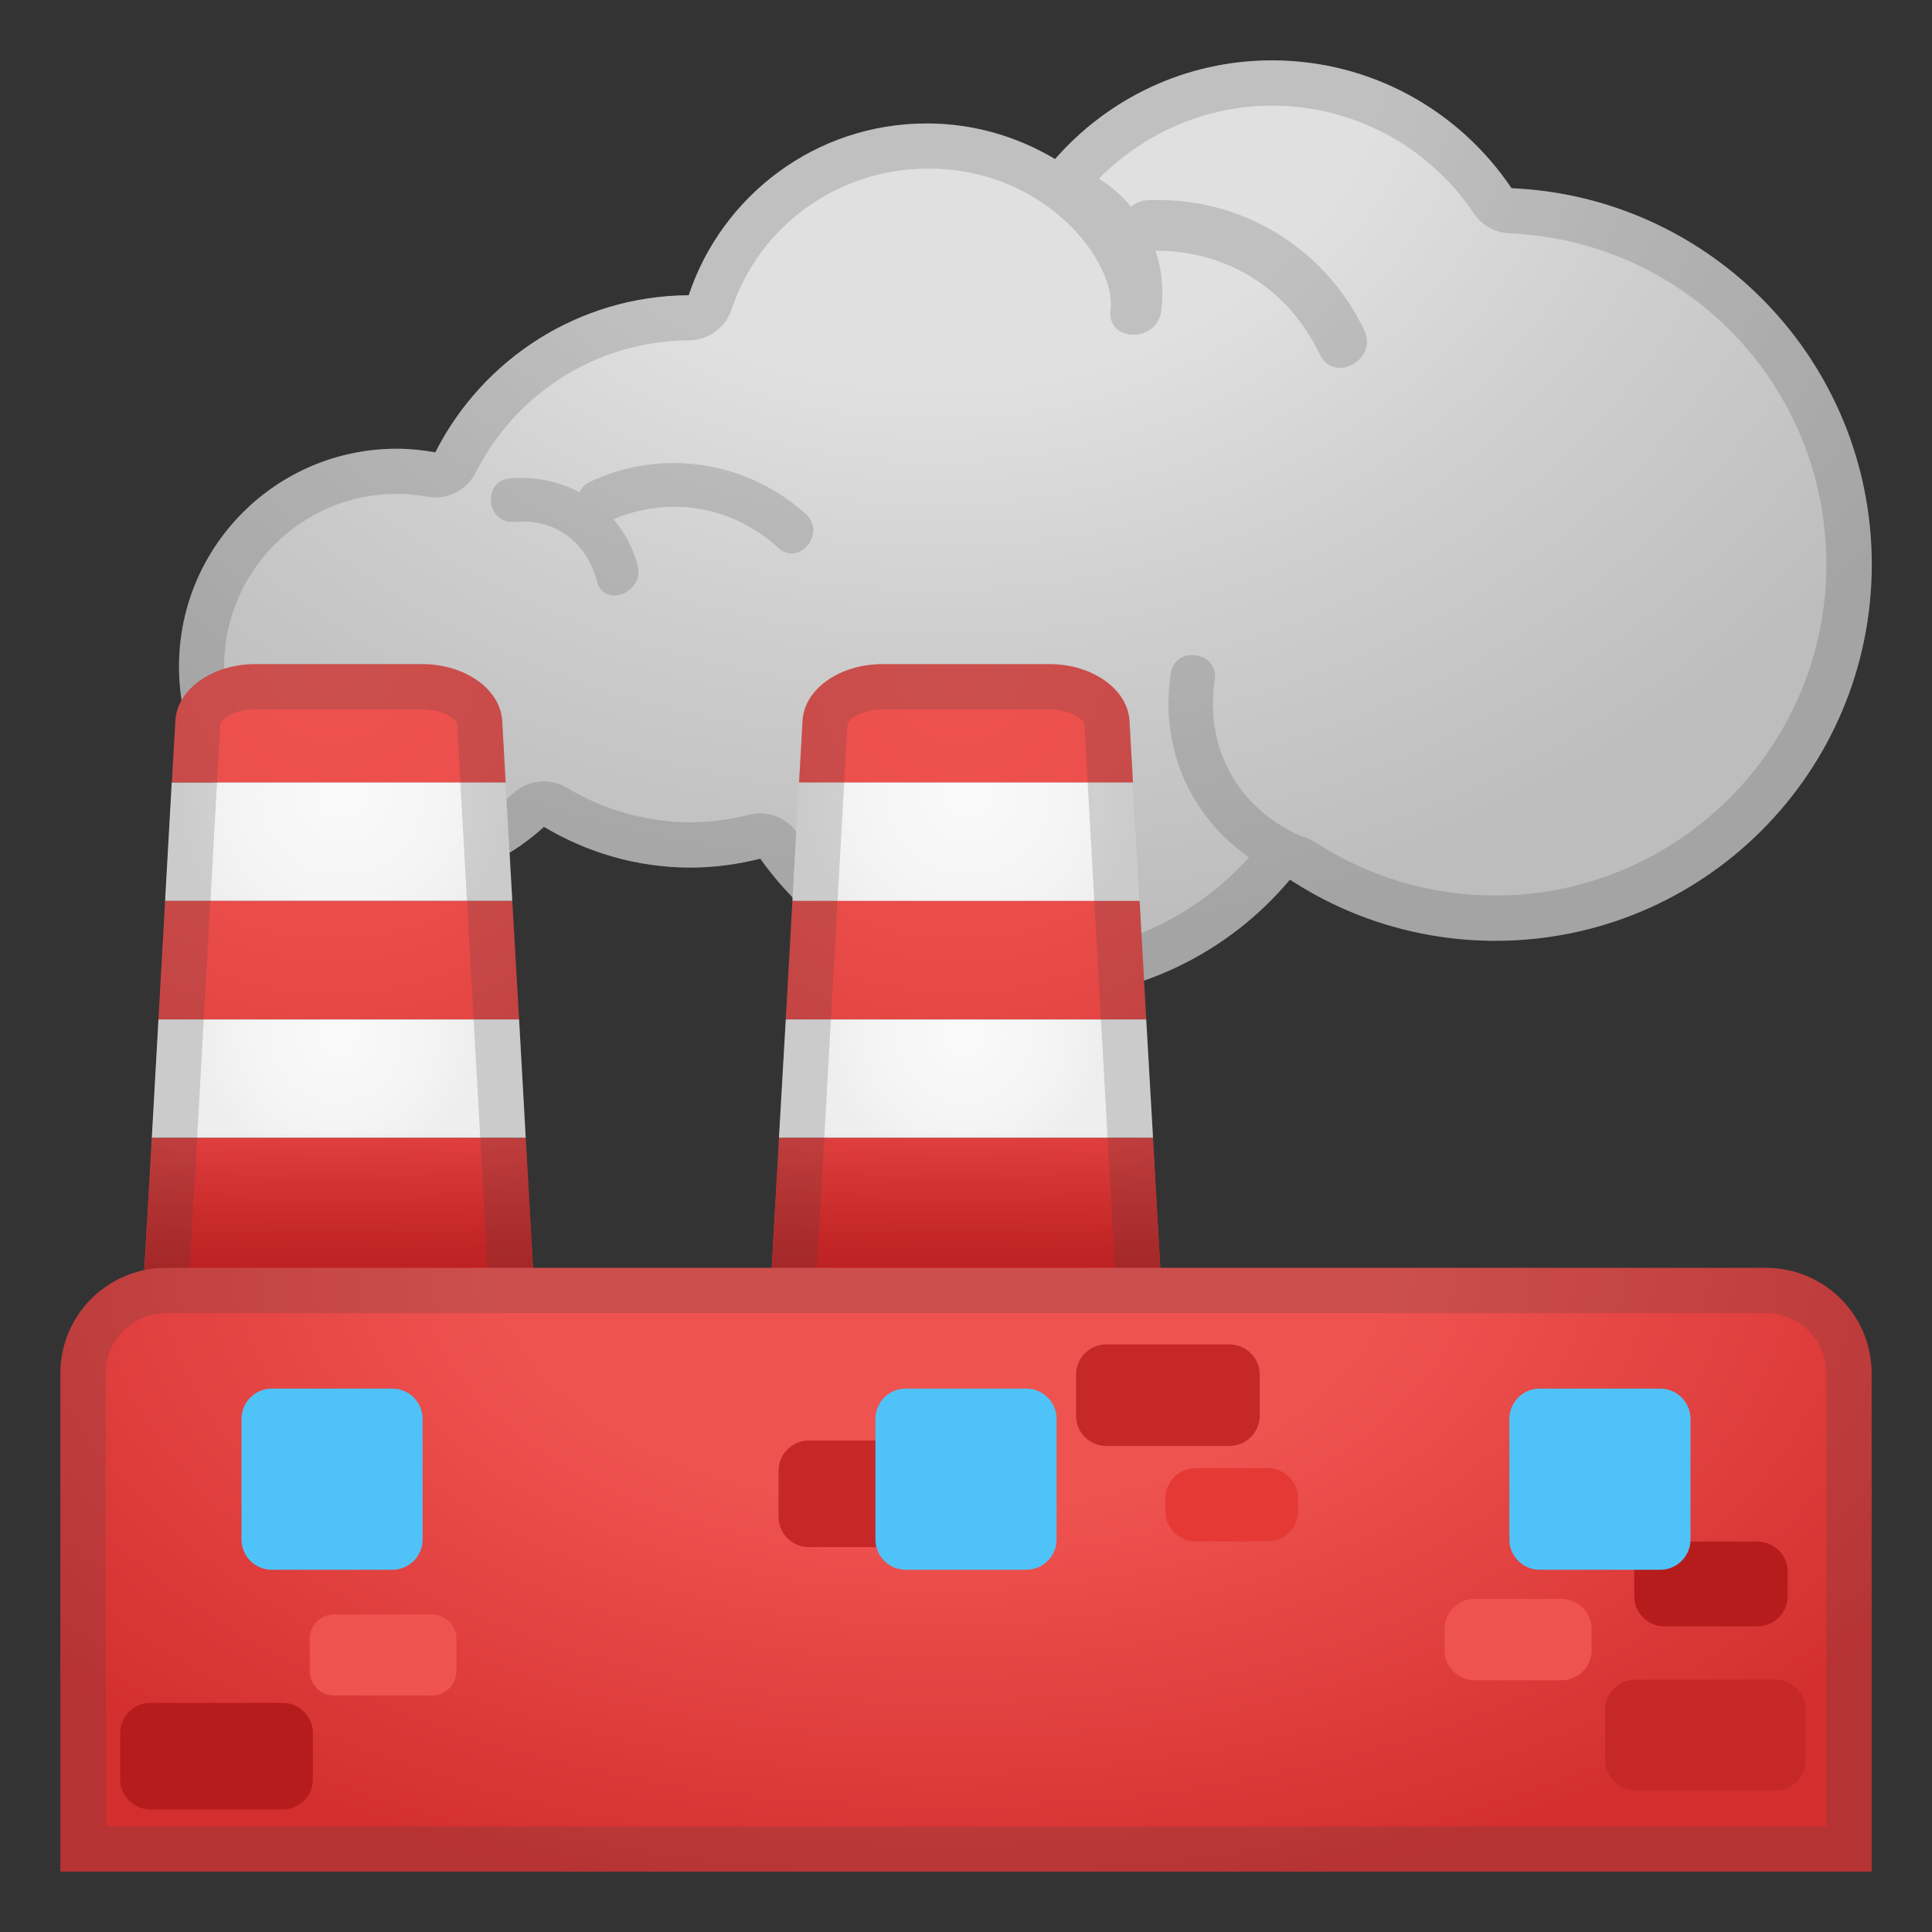 <svg width="128" height="128" style="enable-background:new 0 0 128 128;" xmlns="http://www.w3.org/2000/svg" xmlns:xlink="http://www.w3.org/1999/xlink">
  <rect width="100%" height="100%" fill="#333333" stroke="none"/>
  <g>
    <radialGradient id="SVGID_1_" cx="62.029" cy="1.529" gradientTransform="matrix(4.499940e-11 1 -1.243 5.593660e-11 63.929 -60.501)" gradientUnits="userSpaceOnUse" r="61.198">
      <stop offset="0" style="stop-color:#E0E0E0"/>
      <stop offset="0.393" style="stop-color:#E0E0E0"/>
      <stop offset="0.655" style="stop-color:#CFCFCF"/>
      <stop offset="1" style="stop-color:#BDBDBD"/>
    </radialGradient>
    <path d="M100.14,12.47C96.71,7.36,90.88,4,84.27,4C78.53,4,73.4,6.54,69.9,10.54 c-2.49-1.49-5.39-2.36-8.5-2.36c-7.35,0-13.57,4.77-15.77,11.38c-7.34,0.05-13.68,4.27-16.79,10.41c-0.83-0.15-1.68-0.24-2.55-0.24 c-7.97,0-14.43,6.46-14.43,14.43c0,7.97,6.46,14.43,14.43,14.43c3.76,0,7.18-1.45,9.75-3.81c2.85,1.7,6.16,2.7,9.72,2.7 c1.59,0,3.13-0.22,4.61-0.59c4.03,5.64,10.62,9.32,18.08,9.32c6.83,0,12.94-3.08,17.01-7.93c3.91,2.55,8.59,4.05,13.61,4.05 c13.78,0,24.94-11.17,24.94-24.94C124,23.97,113.41,13.04,100.14,12.47z" style="fill:url(#SVGID_1_);"/>
    <path d="M34.08,34.58c2.72-0.25,4.79,1.35,5.47,3.94c0.48,1.8,3.17,0.74,2.7-1.04 c-0.31-1.18-0.87-2.22-1.61-3.08c3.77-1.57,7.86-0.88,10.93,1.9c1.38,1.25,3.2-0.99,1.83-2.23c-3.9-3.54-9.54-4.4-14.31-2.15 c-0.35,0.16-0.57,0.41-0.7,0.69c-1.37-0.73-2.97-1.06-4.63-0.91C31.91,31.88,32.23,34.75,34.08,34.58z" style="opacity:0.2;fill:#424242;"/>
    <path d="M100.14,12.47C96.71,7.36,90.88,4,84.27,4C78.53,4,73.4,6.54,69.9,10.54 c-2.49-1.49-5.39-2.36-8.5-2.36c-7.35,0-13.57,4.77-15.77,11.38c-7.34,0.05-13.68,4.27-16.79,10.41c-0.83-0.15-1.68-0.24-2.55-0.24 c-7.97,0-14.43,6.46-14.43,14.43c0,7.97,6.46,14.43,14.43,14.43c3.76,0,7.18-1.45,9.75-3.81c2.84,1.7,6.16,2.7,9.72,2.7 c1.59,0,3.13-0.22,4.61-0.59c4.03,5.64,10.62,9.32,18.08,9.32c6.83,0,12.94-3.08,17.01-7.93c3.91,2.55,8.59,4.05,13.61,4.05 c13.78,0,24.94-11.17,24.94-24.94C124,23.97,113.41,13.04,100.14,12.47z M99.06,59.33c-4.27,0-8.41-1.23-11.97-3.56 c-0.3-0.2-0.62-0.32-0.96-0.4c-4.15-1.88-6.33-5.84-5.65-10.33c0.28-1.87-2.63-2.31-2.91-0.43c-0.75,4.94,1.28,9.46,5.18,12.19 c-3.65,4.08-8.83,6.41-14.31,6.41c-6.19,0-12.03-3.01-15.64-8.06c-0.57-0.8-1.49-1.26-2.44-1.26c-0.24,0-0.49,0.03-0.73,0.09 c-1.32,0.33-2.63,0.5-3.88,0.5c-2.86,0-5.69-0.79-8.18-2.28c-0.48-0.29-1.01-0.43-1.54-0.43c-0.73,0-1.46,0.27-2.03,0.79 c-2.12,1.95-4.86,3.02-7.72,3.02c-6.3,0-11.43-5.13-11.43-11.43c0-6.3,5.13-11.43,11.43-11.43c0.64,0,1.3,0.06,2.02,0.19 c0.18,0.03,0.35,0.05,0.53,0.05c1.12,0,2.16-0.62,2.68-1.64c2.72-5.37,8.14-8.73,14.13-8.77c1.29-0.01,2.42-0.83,2.83-2.05 c1.86-5.58,7.05-9.29,12.92-9.33c7.98-0.05,12.59,6.3,12.19,9.37c-0.28,2.14,3.07,2.2,3.35,0.08c0.19-1.41,0.04-2.77-0.37-4.01 c4.74-0.01,8.82,2.53,10.88,6.87c0.93,1.95,3.87,0.36,2.95-1.59c-2.62-5.52-8.29-8.93-14.39-8.62c-0.44,0.02-0.79,0.19-1.06,0.43 c-0.6-0.72-1.32-1.35-2.13-1.87C75.85,8.76,79.96,7,84.27,7c5.38,0,10.38,2.67,13.38,7.14c0.53,0.79,1.41,1.28,2.36,1.32 C111.78,15.97,121,25.6,121,37.39C121,49.49,111.16,59.33,99.06,59.33z" style="opacity:0.2;fill:#424242;"/>
    <g>
      <radialGradient id="SVGID_2_" cx="22" cy="44.083" gradientUnits="userSpaceOnUse" r="50.343">
        <stop offset="3.176769e-03" style="stop-color:#EF5350"/>
        <stop offset="0.327" style="stop-color:#EA4D4A"/>
        <stop offset="0.779" style="stop-color:#DC3A3A"/>
        <stop offset="1" style="stop-color:#D32F2F"/>
      </radialGradient>
      <path d="M27.97,44H16.92c-2.85,0-5.19,1.66-5.3,3.76l-0.23,4.09H33.5l-0.23-4.09 C33.15,45.66,30.81,44,27.97,44z" style="fill:url(#SVGID_2_);"/>
      <radialGradient id="SVGID_3_" cx="22.667" cy="52.583" gradientUnits="userSpaceOnUse" r="11.168">
        <stop offset="3.176769e-03" style="stop-color:#FAFAFA"/>
        <stop offset="0.668" style="stop-color:#F4F4F4"/>
        <stop offset="1" style="stop-color:#EEEEEE"/>
      </radialGradient>
      <polygon points="33.5,51.85 11.38,51.85 10.94,59.69 33.94,59.69 " style="fill:url(#SVGID_3_);"/>
      <radialGradient id="SVGID_4_" cx="22" cy="44.083" gradientUnits="userSpaceOnUse" r="50.343">
        <stop offset="3.176769e-03" style="stop-color:#EF5350"/>
        <stop offset="0.327" style="stop-color:#EA4D4A"/>
        <stop offset="0.779" style="stop-color:#DC3A3A"/>
        <stop offset="1" style="stop-color:#D32F2F"/>
      </radialGradient>
      <polygon points="10.94,59.69 10.5,67.54 34.39,67.54 33.94,59.69 " style="fill:url(#SVGID_4_);"/>
      <radialGradient id="SVGID_5_" cx="22.333" cy="68.583" gradientUnits="userSpaceOnUse" r="9.173">
        <stop offset="3.176769e-03" style="stop-color:#FAFAFA"/>
        <stop offset="0.668" style="stop-color:#F4F4F4"/>
        <stop offset="1" style="stop-color:#EEEEEE"/>
      </radialGradient>
      <polygon points="10.06,75.39 34.83,75.39 34.39,67.54 10.5,67.54 " style="fill:url(#SVGID_5_);"/>
      <radialGradient id="SVGID_6_" cx="22" cy="44.083" gradientUnits="userSpaceOnUse" r="50.343">
        <stop offset="3.176769e-03" style="stop-color:#EF5350"/>
        <stop offset="0.327" style="stop-color:#EA4D4A"/>
        <stop offset="0.779" style="stop-color:#DC3A3A"/>
        <stop offset="1" style="stop-color:#D32F2F"/>
      </radialGradient>
      <polygon points="36.16,98.93 35.71,91.08 35.27,83.24 34.83,75.39 10.06,75.39 9.61,83.24 9.17,91.08 8.73,98.93 8.44,104 36.44,104 " style="fill:url(#SVGID_6_);"/>
    </g>
    <linearGradient id="SVGID_7_" gradientUnits="userSpaceOnUse" x1="22.443" x2="22.443" y1="85.917" y2="75.082">
      <stop offset="0" style="stop-color:#B71C1C"/>
      <stop offset="1" style="stop-color:#B71C1C;stop-opacity:0"/>
    </linearGradient>
    <path d="M36.16,98.93l-0.44-7.85l-0.44-7.85l-0.44-7.85h0l-0.44-7.85l-0.44-7.85l-0.44-7.85 l-0.23-4.09c-0.12-2.1-2.46-3.76-5.3-3.76H16.92c-2.85,0-5.19,1.66-5.3,3.76l-0.23,4.09l-0.44,7.85l-0.44,7.85l-0.44,7.85 l-0.44,7.85l-0.44,7.85l-0.44,7.85L8.44,104h28L36.16,98.93z" style="fill:url(#SVGID_7_);"/>
    <g>
      <radialGradient id="SVGID_8_" cx="63.557" cy="44.083" gradientUnits="userSpaceOnUse" r="50.343">
        <stop offset="3.176769e-03" style="stop-color:#EF5350"/>
        <stop offset="0.327" style="stop-color:#EA4D4A"/>
        <stop offset="0.779" style="stop-color:#DC3A3A"/>
        <stop offset="1" style="stop-color:#D32F2F"/>
      </radialGradient>
      <path d="M69.53,44H58.47c-2.85,0-5.19,1.66-5.3,3.76l-0.23,4.09h22.12l-0.23-4.09 C74.71,45.66,72.37,44,69.53,44z" style="fill:url(#SVGID_8_);"/>
      <radialGradient id="SVGID_9_" cx="64.224" cy="52.583" gradientUnits="userSpaceOnUse" r="11.168">
        <stop offset="3.176769e-03" style="stop-color:#FAFAFA"/>
        <stop offset="0.668" style="stop-color:#F4F4F4"/>
        <stop offset="1" style="stop-color:#EEEEEE"/>
      </radialGradient>
      <polygon points="75.06,51.85 52.94,51.85 52.5,59.69 75.5,59.69 " style="fill:url(#SVGID_9_);"/>
      <radialGradient id="SVGID_10_" cx="63.557" cy="44.083" gradientUnits="userSpaceOnUse" r="50.343">
        <stop offset="3.176769e-03" style="stop-color:#EF5350"/>
        <stop offset="0.327" style="stop-color:#EA4D4A"/>
        <stop offset="0.779" style="stop-color:#DC3A3A"/>
        <stop offset="1" style="stop-color:#D32F2F"/>
      </radialGradient>
      <polygon points="52.5,59.69 52.06,67.54 75.94,67.54 75.5,59.69 " style="fill:url(#SVGID_10_);"/>
      <radialGradient id="SVGID_11_" cx="63.891" cy="68.583" gradientUnits="userSpaceOnUse" r="9.173">
        <stop offset="3.176769e-03" style="stop-color:#FAFAFA"/>
        <stop offset="0.668" style="stop-color:#F4F4F4"/>
        <stop offset="1" style="stop-color:#EEEEEE"/>
      </radialGradient>
      <polygon points="51.61,75.39 76.39,75.39 75.94,67.54 52.06,67.54 " style="fill:url(#SVGID_11_);"/>
      <radialGradient id="SVGID_12_" cx="63.557" cy="44.083" gradientUnits="userSpaceOnUse" r="50.343">
        <stop offset="3.176769e-03" style="stop-color:#EF5350"/>
        <stop offset="0.327" style="stop-color:#EA4D4A"/>
        <stop offset="0.779" style="stop-color:#DC3A3A"/>
        <stop offset="1" style="stop-color:#D32F2F"/>
      </radialGradient>
      <polygon points="77.71,98.93 77.27,91.08 76.83,83.24 76.39,75.39 51.61,75.39 51.17,83.24 50.73,91.08 50.29,98.93 50,104 78,104 " style="fill:url(#SVGID_12_);"/>
    </g>
    <linearGradient id="SVGID_13_" gradientUnits="userSpaceOnUse" x1="64" x2="64" y1="85.917" y2="75.082">
      <stop offset="0" style="stop-color:#B71C1C"/>
      <stop offset="1" style="stop-color:#B71C1C;stop-opacity:0"/>
    </linearGradient>
    <path d="M77.71,98.93l-0.44-7.85l-0.44-7.85l-0.44-7.85h0l-0.44-7.85l-0.44-7.85l-0.44-7.85 l-0.23-4.09c-0.12-2.1-2.46-3.76-5.3-3.76H58.47c-2.85,0-5.19,1.66-5.3,3.76l-0.23,4.09l-0.44,7.85l-0.44,7.85l-0.44,7.85 l-0.44,7.85l-0.44,7.85l-0.44,7.85L50,104h28L77.71,98.93z" style="fill:url(#SVGID_13_);"/>
    <g style="opacity:0.2;">
      <path d="M27.97,47c1.47,0,2.26,0.71,2.31,0.93l0.23,4.09l0.44,7.85l0.44,7.85l0.44,7.85l0.44,7.85 l0.44,7.85l0.44,7.85l0.11,1.9H11.62l0.11-1.9l0.44-7.85l0.44-7.85l0.44-7.85l0.44-7.85l0.44-7.85l0.44-7.85l0.23-4.08 c0.05-0.23,0.84-0.93,2.31-0.93H27.97 M27.97,44H16.92c-2.85,0-5.19,1.66-5.3,3.76l-0.23,4.09l-0.44,7.85l-0.44,7.85l-0.44,7.85 l-0.44,7.85l-0.44,7.85l-0.44,7.85L8.44,104h28l-0.29-5.07l-0.44-7.85l-0.44-7.85l-0.44-7.85h0l-0.44-7.85l-0.44-7.85l-0.44-7.85 l-0.23-4.09C33.15,45.66,30.81,44,27.97,44L27.97,44z" style="fill:#424242;"/>
    </g>
    <g style="opacity:0.2;">
      <path d="M69.53,47c1.47,0,2.26,0.71,2.31,0.93l0.23,4.09l0.44,7.85l0.44,7.85l0.44,7.85l0.44,7.85 l0.44,7.85l0.44,7.85l0.11,1.9H53.17l0.11-1.9l0.44-7.85l0.44-7.85l0.44-7.85l0.44-7.85l0.44-7.85l0.44-7.85l0.23-4.08 c0.05-0.23,0.84-0.93,2.31-0.93H69.53 M69.53,44H58.47c-2.85,0-5.19,1.66-5.3,3.76l-0.23,4.09l-0.44,7.85l-0.44,7.85l-0.44,7.85 l-0.44,7.85l-0.44,7.85l-0.44,7.85L50,104h28l-0.29-5.07l-0.44-7.85l-0.44-7.85l-0.44-7.85h0l-0.44-7.85l-0.44-7.85l-0.44-7.85 l-0.23-4.09C74.71,45.66,72.37,44,69.53,44L69.53,44z" style="fill:#424242;"/>
    </g>
    <linearGradient id="SVGID_14_" gradientUnits="userSpaceOnUse" x1="64" x2="64" y1="94.686" y2="42.798">
      <stop offset="0" style="stop-color:#B71C1C"/>
      <stop offset="1" style="stop-color:#D32F2F"/>
    </linearGradient>
    <polygon points="52.94,96 75.06,96 74.59,88 53.41,88 " style="fill:url(#SVGID_14_);"/>
    <radialGradient id="SVGID_15_" cx="62.5" cy="83.25" gradientTransform="matrix(4.499940e-11 1 -1.755 7.896759e-11 208.592 20.75)" gradientUnits="userSpaceOnUse" r="43.736">
      <stop offset="3.176769e-03" style="stop-color:#EF5350"/>
      <stop offset="0.38" style="stop-color:#EF5350"/>
      <stop offset="1" style="stop-color:#D32F2F"/>
    </radialGradient>
    <path d="M124,124H4V91c0-3.87,3.13-7,7-7h106c3.87,0,7,3.13,7,7V124z" style="fill:url(#SVGID_15_);"/>
    <g style="opacity:0.2;">
      <path d="M117,87c2.21,0,4,1.79,4,4v30H7V91c0-2.21,1.79-4,4-4H117 M117,84H11c-3.87,0-7,3.13-7,7v33h120V91 C124,87.13,120.87,84,117,84L117,84z" style="fill:#424242;"/>
    </g>
    <path d="M84,102.13h-4.79c-1.1,0-2-0.9-2-2v-0.86c0-1.1,0.9-2,2-2H84c1.1,0,2,0.9,2,2v0.86 C86,101.23,85.1,102.13,84,102.13z" style="fill:#E53935;"/>
    <path d="M116.44,107.75h-6.17c-1.1,0-2-0.9-2-2v-1.62c0-1.1,0.9-2,2-2h6.17c1.1,0,2,0.9,2,2v1.62 C118.44,106.85,117.54,107.75,116.44,107.75z" style="fill:#B71C1C;"/>
    <path d="M103.45,111.32h-5.75c-1.1,0-2-0.9-2-2v-1.39c0-1.1,0.9-2,2-2h5.75c1.1,0,2,0.9,2,2v1.39 C105.45,110.43,104.56,111.32,103.45,111.32z" style="fill:#EF5350;"/>
    <path d="M117.62,118.62h-9.27c-1.1,0-2-0.9-2-2v-3.34c0-1.1,0.9-2,2-2h9.27c1.1,0,2,0.9,2,2v3.34 C119.62,117.73,118.73,118.62,117.62,118.62z" style="fill:#C62828;"/>
    <path d="M81.46,95.8h-8.17c-1.1,0-2-0.9-2-2v-2.73c0-1.1,0.9-2,2-2h8.17c1.1,0,2,0.9,2,2v2.73 C83.46,94.9,82.56,95.8,81.46,95.8z" style="fill:#C62828;"/>
    <path d="M53.58,102.5h8.77c1.1,0,2-0.9,2-2v-3.06c0-1.1-0.9-2-2-2h-8.77c-1.1,0-2,0.9-2,2v3.06 C51.58,101.6,52.48,102.5,53.58,102.5z" style="fill:#C62828;"/>
    <path d="M9.96,119.88h8.77c1.1,0,2-0.9,2-2v-3.06c0-1.1-0.9-2-2-2H9.96c-1.1,0-2,0.9-2,2v3.06 C7.96,118.98,8.86,119.88,9.96,119.88z" style="fill:#B71C1C;"/>
    <path d="M22.14,112.33h6.48c0.9,0,1.62-0.73,1.62-1.62v-2.13c0-0.9-0.73-1.62-1.62-1.62h-6.48 c-0.9,0-1.62,0.73-1.62,1.62v2.13C20.52,111.61,21.25,112.33,22.14,112.33z" style="fill:#EF5350;"/>
    <path d="M26,104h-8c-1.1,0-2-0.9-2-2v-8c0-1.1,0.9-2,2-2h8c1.1,0,2,0.9,2,2v8C28,103.1,27.1,104,26,104z" style="fill:#4FC3F7;"/>
    <path d="M68,104h-8c-1.1,0-2-0.9-2-2v-8c0-1.1,0.9-2,2-2h8c1.1,0,2,0.9,2,2v8C70,103.1,69.1,104,68,104z" style="fill:#4FC3F7;"/>
    <path d="M110,104h-8c-1.1,0-2-0.9-2-2v-8c0-1.1,0.9-2,2-2h8c1.1,0,2,0.9,2,2v8C112,103.1,111.1,104,110,104 z" style="fill:#4FC3F7;"/>
  </g>
</svg>